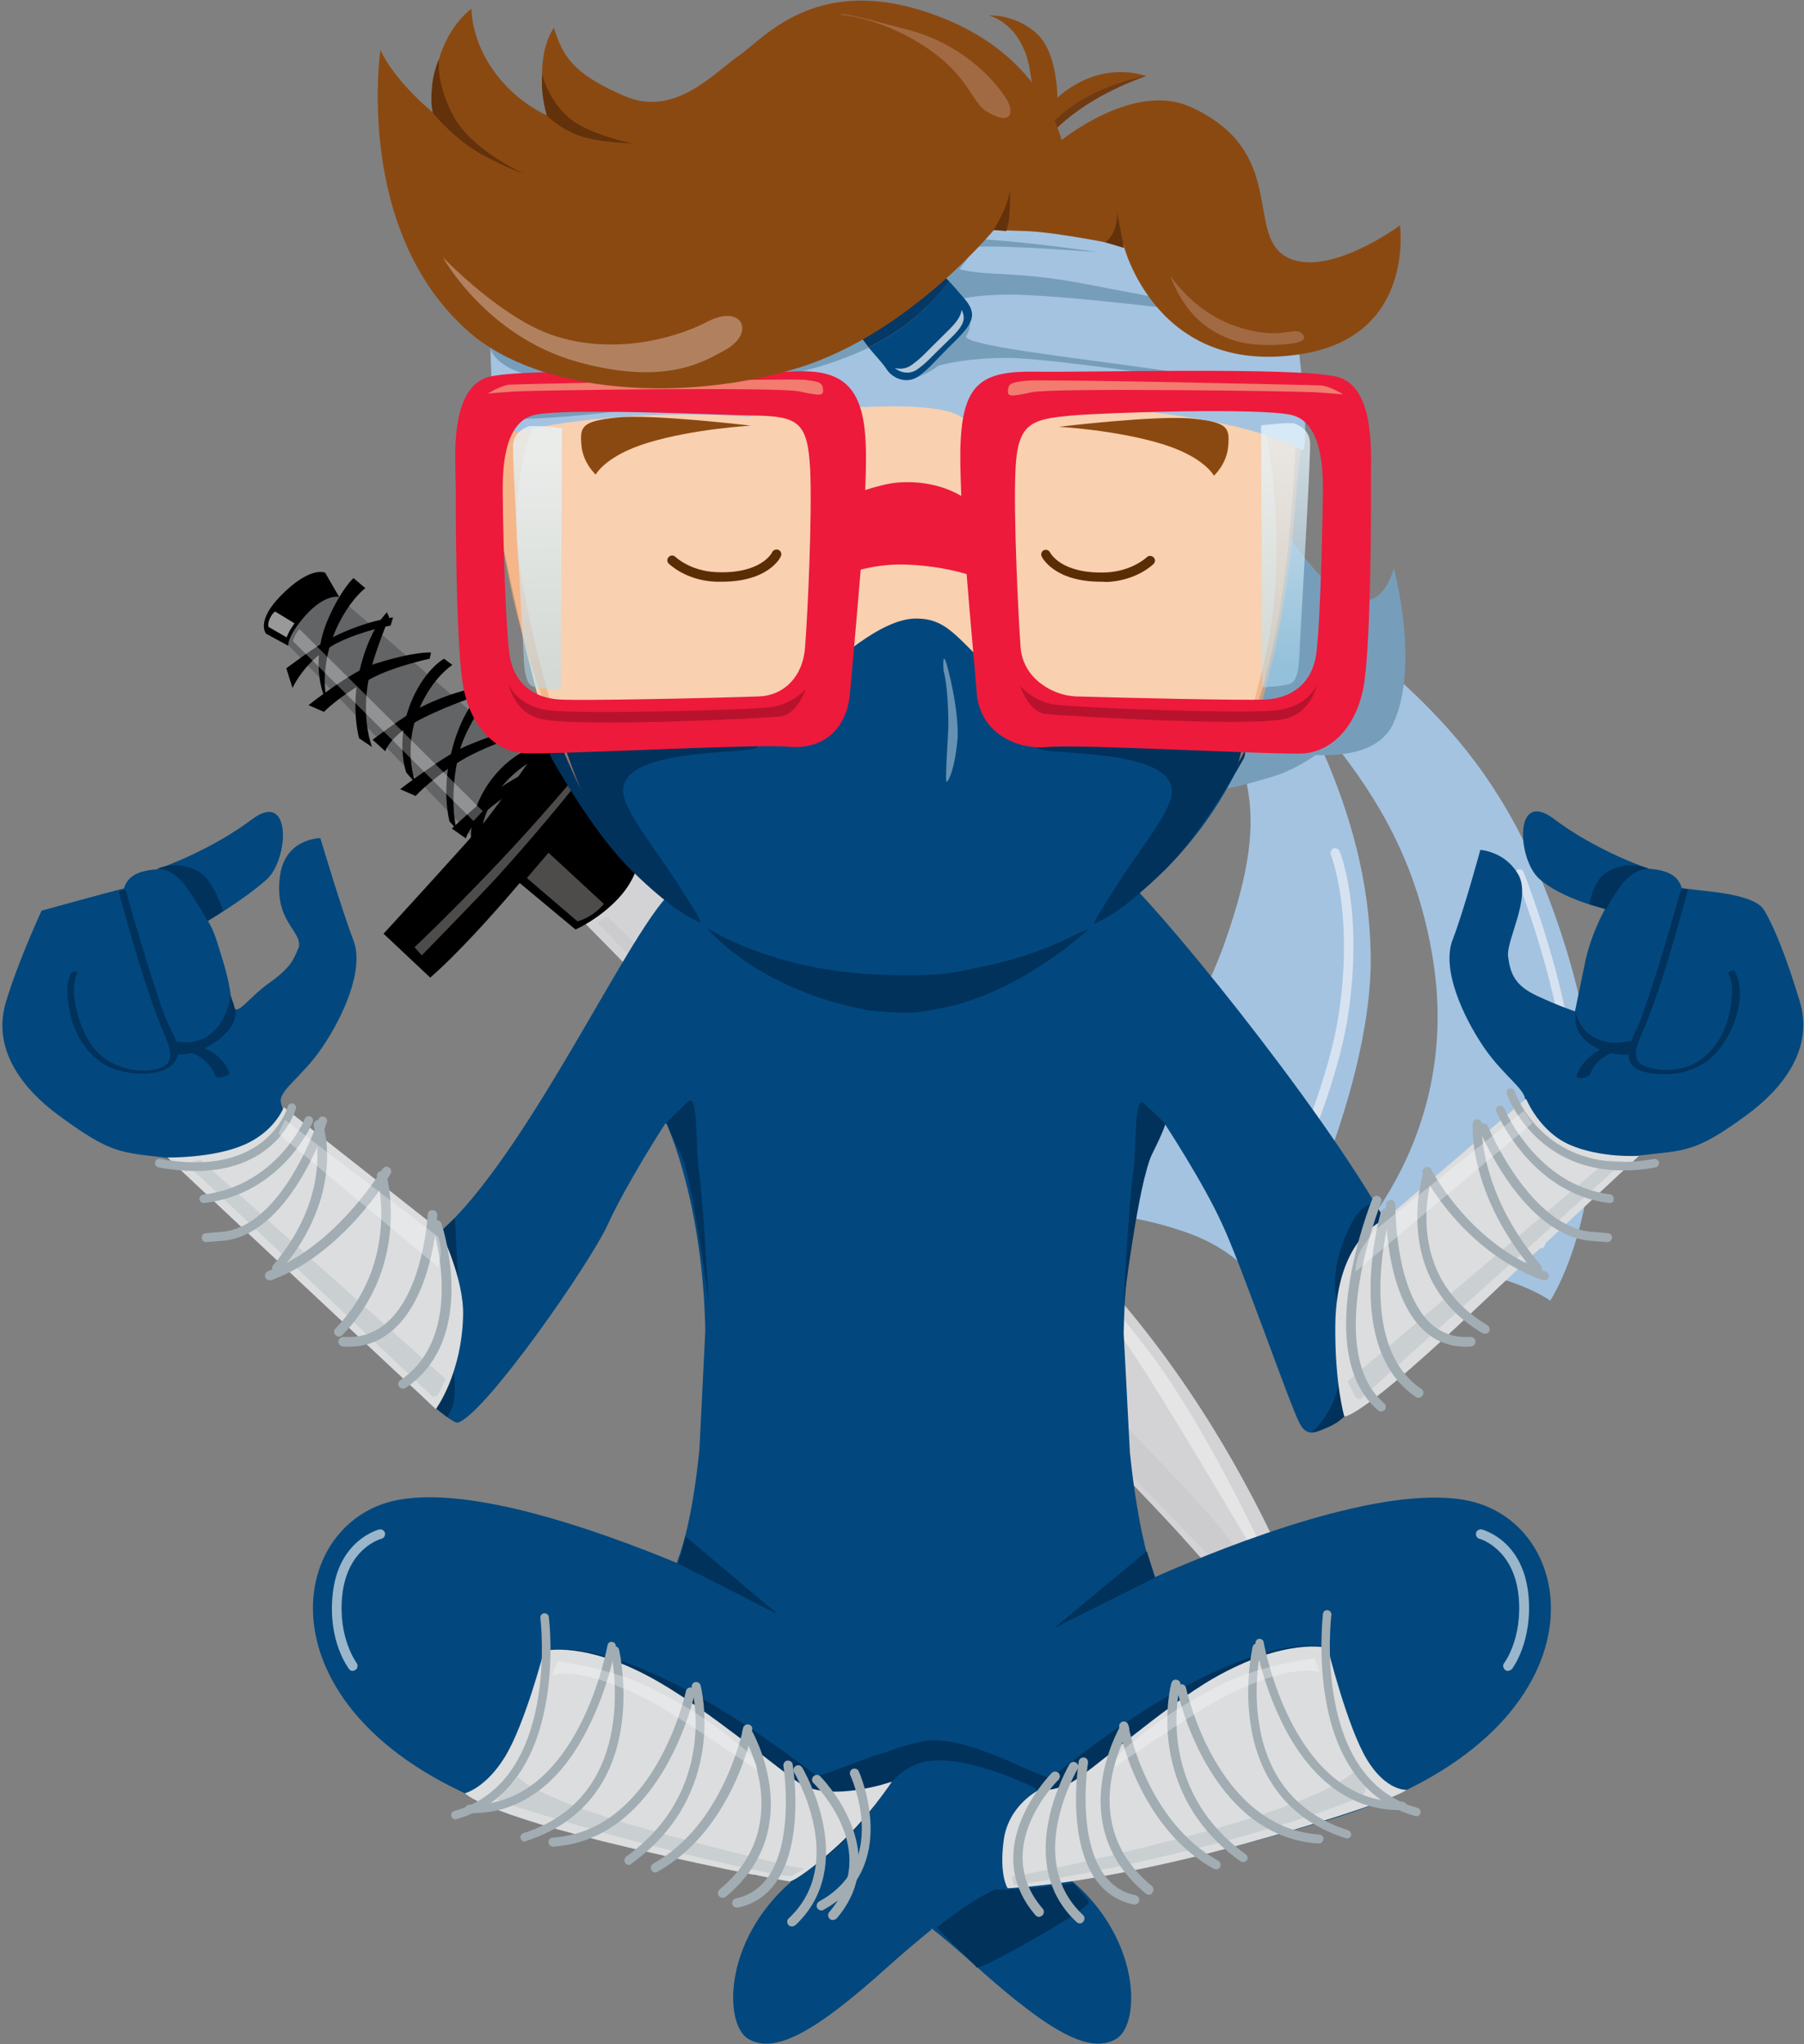 <?xml version="1.0" encoding="UTF-8"?>
<svg width="642px" height="727px" viewBox="0 0 642 727" version="1.1" xmlns="http://www.w3.org/2000/svg" xmlns:xlink="http://www.w3.org/1999/xlink">
    <rect x="0" y="0" width="642" height="727" fill="#808080" stroke="none"/>
    <!-- Generator: Sketch 60.1 (88133) - https://sketch.com -->
    <title>ninja-meditating</title>
    <desc>Created with Sketch.</desc>
    <defs>
        <linearGradient x1="50.037%" y1="12.345%" x2="50.37%" y2="94.368%" id="linearGradient-1">
            <stop stop-color="#FFFFFF" offset="0%"></stop>
            <stop stop-color="#FFFFFF" stop-opacity="0" offset="100%"></stop>
        </linearGradient>
        <linearGradient x1="49.968%" y1="12.322%" x2="49.634%" y2="94.343%" id="linearGradient-2">
            <stop stop-color="#FFFFFF" offset="0%"></stop>
            <stop stop-color="#FFFFFF" stop-opacity="0" offset="100%"></stop>
        </linearGradient>
    </defs>
    <g id="Page-1" stroke="none" stroke-width="1" fill="none" fill-rule="evenodd">
        <g id="ninja-meditating" fill-rule="nonzero">
            <g id="Group" transform="translate(365, 138)">
                <g>
                    <g id="SVGID_1_-link" fill="#A4C3E1">
                        <path d="M64.5,0.7 C64.5,0.7 47.1,20.7 71.3,64 C95.5,107.3 121.9,148.7 122.8,201.4 C123.7,254.1 85.6,323.7 85.6,323.7 C85.6,323.7 80.4,308.5 57.1,300.3 C22.7,288.3 0.7,296.1 0.7,296.1 C0.7,296.1 52.4,249.1 70.7,197.7 C88.9,146.4 78.3,133.4 58.1,92.9 C33.6,43.7 52.2,8.4 52.2,8.4 L64.5,0.7 Z" id="SVGID_1_"></path>
                    </g>
                    <path d="M77.2,7.1 L77.5,43.8 C77.5,43.8 88.1,75.5 99.4,105.7 C110.6,135.9 112.9,122.6 112.9,122.6 C112.9,122.6 101.8,134 88,138.2 C64.5,145.3 70.2,141.3 70.2,141.3 C70.2,141.3 47.4,34.6 56.9,12.4 C66.3,-10.1 77.2,7.1 77.2,7.1 Z" id="Path" fill="#769EBB"></path>
                </g>
                <path d="M97.8,274.4 C97.6,274.4 97.4,274.4 97.1,274.3 C96.3,273.9 95.9,273 96.2,272.1 C96.3,271.8 108.1,244.8 111.4,222.9 C116.9,186.7 108.7,166.2 108.6,166 C108.3,165.2 108.7,164.2 109.5,163.8 C110.3,163.4 111.3,163.9 111.7,164.7 C112.1,165.6 120.3,186.2 114.7,223.4 C111.3,245.7 99.4,273.1 99.3,273.4 C99.1,274 98.5,274.4 97.8,274.4 Z" id="Path" fill="#D7E2F0"></path>
            </g>
            <g id="Group" transform="translate(420, 136)">
                <g>
                    <g id="SVGID_3_-link" transform="translate(0, 7)" fill="#A4C3E1">
                        <path d="M0.9,3.4 C0.9,3.4 3.6,32 16.5,66.2 C31.9,107.2 78.9,128.5 90,198.5 C101.1,268.5 51.2,309.4 51.2,309.4 C51.2,309.4 58.9,315 85.5,310.4 C112.1,305.8 131.7,319.6 131.7,319.6 C131.7,319.6 161.1,275.1 138.4,198 C115.6,120.9 79.3,101.6 44.2,69.3 C9.1,37 5.9,0.4 5.9,0.4 L0.9,3.4 Z" id="SVGID_3_"></path>
                    </g>
                    <path d="M26.7,0.3 C26.7,0.3 14.9,23.5 42.3,59.8 C69.7,96.1 76,66 76,66 C76,66 85.4,100.4 75.9,121.2 C66.7,141.4 25.1,128.6 25.1,128.6 C25.1,128.6 5.3,65.9 6.2,40.6 C7.1,15.3 5.9,12.9 5.9,12.9 L26.7,0.3 Z" id="Path" fill="#769EBB"></path>
                </g>
                <path d="M128.3,308 C128.2,308 128,308 127.9,307.9 C127.1,307.7 126.6,306.8 126.9,306 C127,305.6 139.7,261.5 135.8,234.3 C131.9,206.9 119.5,175.6 119.4,175.3 C119.1,174.5 119.5,173.6 120.2,173.3 C121,173 121.9,173.4 122.2,174.1 C122.3,174.4 134.9,206.1 138.8,233.8 C142.7,261.7 130.3,305 129.8,306.8 C129.6,307.6 128.9,308 128.3,308 Z" id="Path" fill="#D7E2F0"></path>
            </g>
            <g id="Group" transform="translate(93, 203)">
                <path d="M25.1,7.3 L99.4,71.6 L78,97.6 L7.9,24.7 C7.9,24.7 5.5,22.1 13.1,14.5 C21.2,6.3 25.1,7.3 25.1,7.3 Z" id="Path" fill="#636466"></path>
                <g transform="translate(8, 2)" fill="#000000" id="Path">
                    <path d="M14.3,48.2 L8.8,45.8 C8.8,45.8 23.8,33.9 32.1,31.2 C46.9,26.5 52.4,27.1 52.4,27.1 L51.9,29.3 C51.9,29.3 38.9,32 30.6,36.6 C19.2,42.9 14.3,48.2 14.3,48.2 Z"></path>
                    <path d="M36.7,12.8 L37.5,14.5 C37.5,14.5 32.8,26 31,33.1 C26.8,49.3 31.4,60.7 31.4,60.7 L26.8,57.6 C26.8,57.6 23.7,46.9 27,33.3 C30.6,18.3 36.7,12.8 36.7,12.8 Z"></path>
                    <path d="M46.9,78.1 L41.4,75.7 C41.4,75.7 57,63.7 65,60.3 C79.2,54.3 83.6,54.7 83.6,54.7 L83.1,56.9 C83.1,56.9 73.8,59.7 65.4,64.2 C54,70.4 46.9,78.1 46.9,78.1 Z"></path>
                    <path d="M69.1,42.9 L71.1,45 C71.1,45 64.4,54.9 62.6,62 C58.4,78.2 61.4,89.9 61.4,89.9 L59,87.2 C59,87.2 56.1,77.1 59.4,63.5 C62.9,48.4 69.1,42.9 69.1,42.9 Z"></path>
                    <path d="M3.1,39.7 L0.9,32.7 C0.9,32.7 11.8,24.4 17.5,21.6 C29.6,15.6 38.9,14.6 38.9,14.6 L38,17.5 C38,17.5 27.9,19.3 19.2,23.6 C7.6,29.4 3.1,39.7 3.1,39.7 Z"></path>
                    <path d="M24.8,0.6 L29,4.2 C29,4.2 24,7.8 19.4,17.1 C11.6,33 15.6,45.5 15.6,45.5 L14.3,42.5 C14.3,42.5 9.1,30.4 15.8,15.1 C20.5,4.4 24.8,0.6 24.8,0.6 Z"></path>
                    <path d="M36.1,62.2 L31.6,58.1 C31.6,58.1 42.9,49.5 48.8,46.5 C61.3,40.3 70.9,39.1 70.9,39.1 L69.9,42.1 C69.9,42.1 58.9,45.7 49.9,50.2 C37.9,56.1 36.1,62.2 36.1,62.2 Z"></path>
                    <path d="M57,29.3 L60,31.5 C60,31.5 54.2,35.1 49.5,44.3 C41.5,60 46.9,73.6 46.9,73.6 L43.6,69.8 C43.6,69.8 39.2,58.3 45.9,43.3 C50.7,32.7 57,29.3 57,29.3 Z"></path>
                    <path d="M64.8,93.2 L59.8,89.7 C59.8,89.7 71,79.1 76.9,75.2 C89.5,66.9 99.4,64.2 99.4,64.2 L98.6,67.4 C98.6,67.4 87.4,72.7 78.3,78.7 C66.3,86.8 64.8,93.2 64.8,93.2 Z"></path>
                    <path d="M90,60.4 L93.2,63.5 C93.2,63.5 85.6,65.6 78.5,73.7 C66.3,87.5 70.5,103 70.5,103 L67.1,98.2 C67.1,98.2 63.7,85.3 74.3,71.7 C81.9,62.1 90,60.4 90,60.4 Z"></path>
                </g>
                <path d="M107,50.3 C114.2,38.8 120.4,30 122.1,27.2 C126.4,28 145.2,40.5 145.2,40.5 C145.2,40.5 122.9,72.8 109.3,89.9 C76.5,131.3 60.1,144.7 60.1,144.7 L43.5,129.1 C43.5,129.1 75.6,94.1 79.6,89.1 C96.8,66.8 107,50.3 107,50.3 Z" id="Path" fill="#000000"></path>
                <path d="M113.9,124.1 C113.9,124.1 304.6,317.8 327.1,343 C349.6,368.2 383.4,405.2 383.4,405.2 C383.4,405.2 359.9,311.8 287.3,239.5 C214.9,167.3 131,105.3 131,105.3 L113.9,124.1 Z" id="Path" fill="#D3D3D6"></path>
                <path d="M366.9,381 L119.6,125.2 L123,122.9 C123,122.9 322.8,315.1 342.5,342 C362.2,369 366.9,381 366.9,381 Z" id="Path" fill="#C8C8CA" opacity="0.6"></path>
                <path d="M368.6,375.1 C368.6,375.1 342.5,312.8 315.8,277.6 C289.1,242.4 267.7,226.8 267.7,226.8 C267.7,226.8 295.1,253.9 315.5,286.4 C340.7,326.7 368.6,375.1 368.6,375.1 Z" id="Path" fill="#E6E5E6"></path>
                <path d="M114.8,82.3 L134.2,102.4 C134.2,102.4 134.2,108.8 127.1,116.5 C120,124.1 111.8,127.6 111.8,127.6 L90.9,110.2 C90.9,110.2 89.7,107.4 103.8,92.2 C109.2,86.1 114.8,82.3 114.8,82.3 Z" id="Path" fill="#000000"></path>
                <path d="M102.2,100.3 L94.5,109.3 L112.5,124.7 C112.5,124.7 115.1,124.1 118.1,122 C120.3,120.5 121.9,118.5 121.9,118.5 L102.2,100.3 Z" id="Path" fill="#4E4C4B"></path>
                <path d="M140.4,38 C140.4,38 118.9,70.3 84.4,108.4 C78.7,114.7 57.1,136.8 57.1,136.8 L54.5,133.9 C54.5,133.9 64.7,124.5 83.3,105 C112,74.9 140.4,38 140.4,38 Z" id="Path" fill="#4E4C4B"></path>
                <path d="M9.6,26.7 L1.7,22.4 C1.7,22.4 -2.1,18.1 6.9,8.9 C17.5,-1.9 22.7,0.7 22.7,0.7 L27.7,9.3 C27.7,9.3 22.8,8.1 15.9,15.7 C9,23.4 9.6,26.7 9.6,26.7 Z" id="Path" fill="#000000"></path>
                <path d="M9,23.7 C9,23.7 9.8,21.6 10.8,20.2 C11.8,18.7 11.8,18.7 11.8,18.7 L4.9,14.5 C4.9,14.5 3.8,15.2 3,17.1 C2.1,19.1 2.6,20 2.6,20 L9,23.7 Z" id="Path" fill-opacity="0.6" fill="#FFFFFF"></path>
                <path d="M75.5,89 L78.8,85.5 L13.6,20.8 C13.6,20.8 12.5,21.5 11.2,25 C17.3,30.9 75.5,89 75.5,89 Z" id="Path" fill-opacity="0.3" fill="#FFFFFF"></path>
            </g>
            <path d="M462.4,506 C465.8,512.1 519.6,488.3 497.9,443.5 C478.8,404.3 416.9,327.9 401,313 L238.7,317.5 C222.8,332.4 184.8,417.3 152.9,441.2 C138.5,452 130.8,469 139,484.2 C142.3,490.2 160.6,506.6 162.9,506 C172.4,503.3 210.1,449.3 216.4,435.3 C223.1,420.7 236.7,399.7 236.7,399.7 L237.2,399.7 C237.2,399.7 250.1,427.2 251,473.2 L248.9,515.7 C246.6,537.9 243.3,549.5 241.1,555.1 L240.9,555.9 C210.8,543.5 168,528.8 142.1,533.4 C99.1,541 89.9,616.8 189.8,647 C233.1,660.1 262.6,666.1 281.5,668.9 L281.3,669.5 C257.2,690.6 257.7,720.1 266.3,725.2 C275.5,730.6 289.5,723.4 316.1,699.4 C322,694.1 327.2,689.8 331.6,686.2 L331.3,685.7 C335.9,689.3 341.2,693.8 347.4,699.4 C374.1,723.3 388,730.6 397.2,725.2 C405.9,720.1 406.2,690.1 381.5,669 L381.6,669 C400.4,666.3 430,660.2 473.5,647.1 C573.4,616.9 564.2,541.1 521.2,533.5 C491.7,528.3 439.9,548.2 410.4,561.2 L410.5,560.6 C408.1,553.5 404.5,539.9 402.1,516.5 L399.9,474.3 C400.6,427.7 413.7,399.7 413.7,399.7 L414.5,399.7 C414.5,399.7 428.3,420.7 434.9,435.3 C441.5,449.2 459.1,499.9 462.4,506 Z" id="Path" fill="#02487E"></path>
            <path d="M387.4,330.4 C387.4,330.4 352.2,345.9 331.6,346.7 C283.2,348.7 255,332.6 251.1,329.5 C251.1,329.5 268.3,351.7 308.8,359.3 C311.4,359.8 322.2,360.4 325,360.2 C327.7,360 338,358.1 340.4,357.4 C367.2,349.9 387.4,330.4 387.4,330.4 Z" id="Path" fill="#01325C"></path>
            <path d="M461.2,153 C461.2,153 459.9,230.2 441.8,263.9 C423.8,297.7 327.7,299.4 295,301.6 C262.3,303.9 200.9,268.9 195.9,261.1 C190.8,253.2 172.2,164.2 171.7,154.7 C171.1,145.1 245.5,120.9 292.8,123.7 C340.1,126.5 415,122.6 415,122.6 L461.2,153 Z" id="Path" fill="#F9D0B0"></path>
            <path d="M199.9,272.4 C199.9,272.4 226.2,345.1 315.9,346.7 C415.3,348.5 443.7,265.6 443.7,265.6 C443.7,265.6 375.6,258.3 358.7,243.6 C341.1,228.5 338.4,220 326,220 C313.6,220 297,235.1 286.6,244.8 C272,258.3 190.9,259.4 190.9,259.4 L199.9,272.4 Z" id="Path" fill="#02487E"></path>
            <path d="M403.4,262.8 C403.4,262.8 435.3,261.5 440.1,263.7 C444.9,266 442.5,270 442.5,270 C442.5,270 427.9,296.4 414.3,309.6 C400.4,323.1 394.9,325.8 390.1,328.3 C387.9,329.5 392,323.6 397.1,315.4 C402.8,306.1 414.2,292 416.6,284.3 C422.4,265 369.7,269.2 369.2,265.9 C367.5,253.7 403.4,262.8 403.4,262.8 Z" id="Path" fill="#01325C"></path>
            <path d="M235.4,262.5 C235.4,262.5 203.5,261.2 198.7,263.4 C193.9,265.7 196.3,269.7 196.3,269.7 C196.3,269.7 210.9,296.1 224.5,309.3 C238.4,322.8 243.9,325.5 248.7,328 C250.9,329.2 246.8,323.3 241.7,315.1 C236,305.8 224.6,291.7 222.2,284 C216.4,264.7 269.1,268.9 269.6,265.6 C271.3,253.4 235.4,262.5 235.4,262.5 Z" id="Path" fill="#01325C"></path>
            <path d="M175.1,152.6 C175.1,152.6 173.8,169.7 181.1,205.9 C188.4,242.1 202.3,271.4 206.4,280.2 C210.5,289 194.8,257.5 185.5,205 C179.6,171.7 190.7,149.5 190.7,149.5 L175.1,152.6 Z" id="Path" fill="#F1A671" opacity="0.6"></path>
            <path d="M464.8,142.3 L447.9,140.9 C447.9,140.9 461.5,190.9 449.1,238.7 C436.8,286.2 440.9,270.8 440.9,270.8 C440.9,270.8 446.3,263.7 453.1,234 C459.9,204.3 461.5,172.3 461.5,172.3 L464.8,142.3 Z" id="Path" fill="#F1A671" opacity="0.6"></path>
            <path d="M343.6,150.3 C343.6,150.3 344,143.1 307.7,144.8 C307.7,144.8 289.4,144 266.3,148.2 C210.6,144.5 175.7,155.7 175.7,155.7 L174,110.6 L348.6,74 L408.3,85.3 L442.7,107.3 L461.8,121.1 C461.8,121.1 466.4,156.9 463.6,160.2 C436,145 370.1,143.3 364.5,143.9 C358.7,144.6 343.6,150.3 343.6,150.3" id="Path" fill="#A4C3E1"></path>
            <g id="Group" transform="translate(351, 5)">
                <path d="M17.6,44.8 C17.6,44.8 18.3,36.7 15.5,19.9 C12.7,3.1 0.9,0.5 0.9,0.5 C0.9,0.5 9.9,-0.1 17.6,6.6 C25.4,13.3 25.3,29.6 25.3,29.6 L25.2,29.9 C25.2,29.9 38.2,16.4 56.9,22 C29,32 20.3,46.1 20.3,46.1 L18.8,48.2 L17.6,44.8" id="Path" fill="#8B4912"></path>
                <path d="M17.6,44.8 C17.6,44.8 19,47.5 17.4,31.5 C19.1,31.2 20.8,30.8 21.9,34.9 C22.5,37.2 21.9,40.7 21.9,40.7 C21.9,40.7 31.3,27.1 56.9,22 C29,32 20.3,46.1 20.3,46.1 L18.8,48.2 L17.6,44.8" id="Path" fill="#703A13"></path>
            </g>
            <path d="M376.8,151.8 C376.8,151.8 397.1,152.9 413.5,157.9 C428.6,162.5 432,169.2 432,169.2 C432,169.2 436.6,165.1 437.1,158.6 C437.6,152.2 437.1,150.2 424.4,148.9 C411.7,147.6 376.8,151.8 376.8,151.8 Z" id="Path" fill="#8B4912"></path>
            <path d="M267.2,151.4 C267.2,151.4 246.9,152.5 230.5,157.5 C215.4,162.1 212,168.8 212,168.8 C212,168.8 207.4,164.7 206.9,158.2 C206.4,151.8 206.9,149.8 219.6,148.5 C232.3,147.2 267.2,151.4 267.2,151.4 Z" id="Path" fill="#8B4912"></path>
            <path d="M331.1,84.4 C331.1,84.4 341.2,84.2 358.6,85.8 C376,87.4 390.8,89.7 390.8,89.7 C390.8,89.7 360.6,87.4 349.9,87.7 C339.3,88 337,89 337,89 C337,89 329.6,96.2 353.5,97.3 C377.4,98.4 385.4,101.1 402.1,104 C418.8,106.9 425,110.8 425,110.8 C425,110.8 376.5,104.6 358.2,104.8 C339.9,105.1 337.4,108.1 337.4,108.1 L337.4,119.1 L344.8,112.4 C344.8,112.4 346.2,116.1 343.9,119.4 C341.6,122.7 382,127.2 409,131 C436,134.8 447.5,138.3 447.5,138.3 C447.5,138.3 375.2,127.4 359.2,127.3 C343.1,127.2 333.9,130.1 333.9,130.1 C333.9,130.1 329.2,133.9 323.7,134.9 C318.2,135.9 305.8,119.6 305.8,119.6 C305.8,119.6 305.2,128 283.6,131.9 C273.9,133.7 250.2,141.5 228.4,145 C201.7,149.3 177.3,149.2 177.3,149.2 C177.3,149.2 224.9,136.5 204,135.6 C164.5,133.8 174.8,114.7 174.8,114.7 C174.8,114.7 300.6,112.7 293.9,112.7 C287.2,112.7 256.3,119.1 256.3,119.1 L301.5,104.9 L330.5,84.5" id="Path" fill="#769EBB"></path>
            <path d="M200,152.3 C200,152.3 189.6,151 187.9,151.7 C186.2,152.5 183.1,153.8 182.6,158.1 C182.2,162.4 186.3,230.1 186.4,234.1 C186.5,238 187.1,242.2 188.8,243.7 C190.5,245.2 199.6,245.4 199.6,245.4 L200,152.3 Z" id="Path" fill="#B1E3FA" opacity="0.5"></path>
            <path d="M200,152.3 C200,152.3 189.6,151 187.9,151.7 C186.2,152.5 183.1,153.8 182.6,158.1 C182.2,162.4 186.3,230.1 186.4,234.1 C186.5,238 187.1,242.2 188.8,243.7 C190.5,245.2 199.6,245.4 199.6,245.4 L200,152.3 Z" id="Path" fill="url(#linearGradient-1)" opacity="0.5"></path>
            <path d="M448.8,151.3 C448.8,151.3 459.2,150 460.9,150.7 C462.6,151.5 465.7,152.8 466.2,157.1 C466.6,161.4 462.5,229.1 462.4,233.1 C462.3,237 461.7,241.2 460,242.7 C458.3,244.2 449.2,244.4 449.2,244.4 L448.8,151.3 Z" id="Path" fill="#B1E3FA" opacity="0.5"></path>
            <path d="M448.8,151.3 C448.8,151.3 459.2,150 460.9,150.7 C462.6,151.5 465.7,152.8 466.2,157.1 C466.6,161.4 462.5,229.1 462.4,233.1 C462.3,237 461.7,241.2 460,242.7 C458.3,244.2 449.2,244.4 449.2,244.4 L448.8,151.3 Z" id="Path" fill="url(#linearGradient-2)" opacity="0.5"></path>
            <path d="M473.2,586 C472.9,585.8 468.7,585.8 468.1,585.7 C461,584.3 433.2,592 399,621.7 C372.9,644.4 368.4,636 368.4,636 C368.4,636 339.6,621.3 325.4,627.8 C311.8,634.1 314.1,646.7 287.1,665.6 L281.5,668.9 L268,666.9 C268,666.9 293.8,654.7 298.4,644.1 C301.1,638.1 302.4,631.6 308.3,626.9 C312.7,623.4 320.8,621.2 327.2,619.6 C342,615.8 365.9,630.7 373.9,632.4 C444.9,575.5 473.2,586 473.2,586 Z" id="Path" fill="#01325C"></path>
            <path d="M337.4,621.2 C322.6,617.4 298.8,630 290.7,631.7 C219.4,576.8 192.9,587.3 192.9,587.3 C193.2,587.1 195.1,586.8 195.7,586.7 C202.8,585.3 231.3,590.7 265.5,620.4 C291.6,643.1 304.1,638.5 304.1,638.5 C304.1,638.5 321.4,619.6 335.6,626.1 L337.4,621.2 Z" id="Path" fill="#01325C"></path>
            <path d="M333.3,685.6 C348.2,674 354.3,672 354.3,672 C354.3,672 362.3,672.7 381.9,669.8 C381.9,669.8 385.8,674.1 387.5,676.2 C389.2,678.3 357.5,695.6 352,698.2 C346.5,700.7 347.4,699.5 347.4,699.5 L333.3,685.6 Z" id="Path" fill="#01325C"></path>
            <path d="M391.7,206.9 C375.1,206.9 370.8,198.2 370.7,197.9 C370.3,197.1 370.7,196 371.5,195.7 C372.3,195.3 373.3,195.7 373.7,196.5 C373.9,196.8 377.7,204.2 393.6,203.6 C402.9,203.2 408.1,198.2 408.1,198.2 C408.8,197.5 409.8,197.6 410.5,198.2 C411.2,198.9 411.2,199.9 410.5,200.6 C410.3,200.8 404.4,206.6 393.7,207 C393.1,206.9 392.4,206.9 391.7,206.9 Z" id="Path" fill="#5B2D05"></path>
            <path d="M256.9,206.9 C256.2,206.9 255.5,206.9 254.8,206.9 C244.1,206.5 238.3,200.7 238,200.5 C237.3,199.8 237.3,198.8 238,198.1 C238.7,197.4 239.7,197.4 240.4,198.1 C240.4,198.1 245.6,203.1 254.9,203.5 C270.8,204.2 274.7,196.7 274.8,196.4 C275.2,195.6 276.2,195.2 277.1,195.6 C277.9,196 278.3,197 277.9,197.8 C277.8,198.3 273.5,206.9 256.9,206.9 Z" id="Path" fill="#5B2D05"></path>
            <path d="M303.6,116 C280.9,130.1 260,133.8 260,133.8 L281,133 C281,133 294.8,130.6 309.2,123.6 C308.6,122.8 308,122.1 307.4,121.2 C306,119.2 304.3,117.7 303.6,116 Z" id="Path" fill="#769EBB"></path>
            <path d="M337.9,100.2 C347.6,88.7 350,82.1 350,82.1 L344.9,81.8 C344.9,81.8 341.5,86.6 332.3,94.7 C334.4,96.6 336.2,98.3 337.9,100.2 Z" id="Path" fill="#769EBB"></path>
            <path d="M332.3,94.8 C331.8,94.4 331.3,93.9 330.8,93.5 C326.4,89.9 322.7,89.9 318.2,94.7 C316.1,97 313.3,100 306,108.2 C302.8,111.8 302.6,114 303.5,116 C304.5,115.4 305.4,114.8 306.4,114.2 C318,106.6 326.4,100 332.3,94.8 Z" id="Path" fill="#02487E"></path>
            <path d="M337.9,100.2 C335.3,103.2 332.3,106.5 328.6,110.2 C322.9,115.8 316,120.2 309.1,123.5 C311.6,126.6 314.1,129.1 315.7,131.6 C317.8,134.6 322.9,136.9 327.2,133.6 C331.5,130.3 331.1,130 340.5,120.7 C346.9,114.3 347.8,111.1 342.4,105.3 C340.7,103.3 339.3,101.7 337.9,100.2 Z" id="Path" fill="#02487E"></path>
            <path d="M337.9,100.2 C336.1,98.3 334.4,96.5 332.3,94.7 C326.3,100 317.9,106.6 306.4,114.1 C305.4,114.7 304.5,115.3 303.5,115.9 C304.3,117.6 305.9,119.1 307.3,121.1 C307.9,121.9 308.5,122.7 309.1,123.5 C315.9,120.2 322.9,115.8 328.6,110.2 C332.3,106.6 335.4,103.2 337.9,100.2 Z" id="Path" fill="#063865"></path>
            <g id="Group" transform="translate(161, 131)">
                <path d="M314.3,2.9 C299.1,-0.5 224.8,1.5 207.9,1.2 C189.4,0.9 182,4.6 180.9,25.4 C180.6,30.4 180.8,37.4 181.1,45.4 C176.8,42.9 169.4,39.9 158.9,40.6 C155.4,40.8 151,42 146.9,43.3 C147.2,36.2 147.3,30 147,25.4 C145.9,4.6 136.9,0.1 120,1.2 C103.1,2.3 28.8,-0.5 13.6,2.9 C-1.6,6.3 1.2,33.3 1.2,42.3 C1.2,51.4 1.2,94.1 3.5,111 C5.6,126.6 14.8,136.3 25.5,136.9 C36.2,137.5 108.3,133.5 119.5,134.6 C130.8,135.7 140.3,129.5 141.5,115.4 C142.1,108.2 143.8,90.2 145.3,71.6 C149.6,70.5 155,69.6 161.3,69.8 C170.9,70.1 178.7,71.9 183,73.2 C184.4,91.3 186.1,108.5 186.6,115.5 C187.7,129.6 200.7,135.8 211.9,134.7 C223.2,133.6 291.9,137.5 302.6,137 C313.3,136.4 322.5,126.7 324.6,111.1 C326.9,94.2 326.9,51.5 326.9,42.4 C326.6,33.3 329.5,6.2 314.3,2.9 Z M125.5,99.2 C124.7,110.2 117.5,116.4 109.2,116.7 C92.3,117.3 46.1,118.3 38.2,117.8 C30.3,117.4 21.6,113.2 20.2,100.9 C18.5,86.3 17.9,48.6 17.9,44 C17.9,37 17.9,19.3 29.1,16.6 C40.3,14 94.9,16.6 107.4,16.8 C123.3,17 126.4,19.4 127.3,35.7 C128.1,52 126.4,88.2 125.5,99.2 Z M307.5,100.9 C306.1,113.2 297.3,117.4 289.5,117.8 C281.6,118.2 238.8,117.2 221.9,116.7 C213.6,116.4 203,110.3 202.2,99.2 C201.4,88.2 199.6,52 200.4,35.7 C201.2,19.4 206.1,18.1 220.3,16.8 C232.7,15.7 287.4,14 298.6,16.6 C309.8,19.2 309.8,36.9 309.8,44 C309.7,48.5 309.2,86.2 307.5,100.9 Z" id="Shape" fill="#ED1A3B"></path>
                <path d="M317,9.3 C317,9.3 312.5,6.4 309.1,6.1 C305.7,5.9 209.7,3.8 204.3,4.4 C198.9,5 197.9,5.4 197.7,7.8 C197.5,10.2 198.7,10.1 206.3,8.5 C213.9,6.9 299,8.1 306.8,8.5 C314.6,9 317,9.3 317,9.3 Z" id="Path" fill="#F27C6F"></path>
                <path d="M12.6,9 C12.6,9 17.1,6.1 20.5,5.8 C23.9,5.6 119.9,3.5 125.3,4.1 C130.7,4.7 131.7,5.1 131.9,7.5 C132.1,9.9 130.9,9.8 123.3,8.2 C115.7,6.6 30.6,7.8 22.8,8.2 C15,8.7 12.6,9 12.6,9 Z" id="Path" fill="#F27C6F"></path>
                <path d="M202.1,113 C202.1,113 206.7,118.5 214.3,119.6 C221.9,120.7 282.2,123.1 293.6,121.6 C305,120.1 307.7,112.4 307.7,112.4 C307.7,112.4 305.7,123.2 295.2,124.9 C279.7,127.4 218.1,123.6 211.5,123 C204.9,122.4 202.1,113 202.1,113 Z" id="Path" fill="#B9122D"></path>
                <path d="M125.7,114.1 C125.7,114.1 121,119.5 113.4,120.5 C105.8,121.5 45.4,123.2 34,121.6 C22.6,120 20,112.2 20,112.2 C20,112.2 21.9,123.1 32.4,124.9 C47.8,127.6 109.5,124.5 116.1,123.9 C122.8,123.5 125.7,114.1 125.7,114.1 Z" id="Path" fill="#B9122D"></path>
            </g>
            <path d="M377.3,50.2 C377.3,50.2 403.3,28.8 423.6,38 C458.3,53.6 443.2,82.8 457.5,91.2 C471.9,99.6 498.2,80.2 498.2,80.2 C498.2,80.2 503.7,119.1 463.9,125.8 C411.2,134.7 399.7,86.7 399.7,86.7 L398.9,87.3 C398.9,87.3 377.3,82.7 365.4,82.2 C353.4,81.8 353.4,81.8 353.4,81.8 L355.3,79.9 C355.3,79.9 324.4,118.5 283.9,130.9 C243.4,143.3 192.1,140.2 166.8,118 C125.8,82 135.4,17.7 135.4,17.7 C135.4,17.7 138.7,26.9 154.1,40.1 L154.3,39.4 C154.3,39.4 152.6,33.1 156.3,20.8 C160,8.4 167.8,3.1 167.8,3.1 C167.8,3.1 167.3,19.4 183.2,33.5 C186.9,36.8 190.8,39.2 194.7,41.1 L194.4,40.3 C194.4,40.3 189.6,21.2 197.1,9.9 C200.5,20.4 204,26.2 222.1,34.1 C240.2,42 254,25.9 263.1,19.7 C272.1,13.5 291.4,-10.9 335,6.2 C378.1,23.1 379.7,59.4 379.7,59.4 L377.3,50.2 Z" id="Path" fill="#8B4912"></path>
            <path d="M451.1,122.7 C445.5,122.7 437.1,122.1 428.4,115.4 C420,108.9 416.5,98.1 416.5,98.1 C416.5,98.1 424.7,110.9 439.7,116 C455.7,121.5 460.6,115.9 463.3,118.6 C467,122.2 457.3,122.7 451.1,122.7 Z" id="Path" fill="#A16A42"></path>
            <path d="M299,5.2 C299.5,4.5 305.5,5.9 323.5,10.7 C345.2,16.5 356.4,31.9 358.6,36 C360.8,40 359.9,45.1 350.9,39.5 C345.5,36.1 344.8,26.3 327.5,15.5 C312.4,6.1 299,5.2 299,5.2 Z" id="Path" fill="#A16A42"></path>
            <path d="M157.6,91.5 C157.6,91.5 173.1,119.7 205.5,128.7 C237.8,137.7 251.6,127.8 257.5,124.8 C269.2,118.7 264.3,108 252,114.3 C239,121.1 216.2,126.5 195.2,118.7 C177,111.8 157.6,91.5 157.6,91.5 Z" id="Path" fill="#B1815F"></path>
            <path d="M194.7,41.2 C194.7,41.2 199.5,46.1 206.8,48.5 C214.1,50.8 225,51 225,51 C225,51 211.9,48.4 204.2,43.2 C198.7,39.4 194.5,32.5 193,26.4 C193,26.4 192.6,29.9 193.1,33.7 C193.8,38.9 194.7,41.2 194.7,41.2 Z" id="Path" fill="#63320B"></path>
            <path d="M154.1,40.3 C154.1,40.3 161.9,49.7 171.2,54.8 C180.5,59.9 186.5,61.8 186.5,61.8 C186.5,61.8 167.7,53.4 161.2,41 C154.8,28.6 156.3,20.9 156.3,20.9 C156.3,20.9 154.1,25.3 153.7,31.4 C153.1,37.5 154.1,40.3 154.1,40.3 Z" id="Path" fill="#63320B"></path>
            <path d="M397.5,75.4 L400,88.2 C400,88.2 394.8,86.6 393.3,86.2 C398.2,82.5 397.5,75.4 397.5,75.4 Z" id="Path" fill="#63320B"></path>
            <path d="M353.6,81.8 C353.6,81.8 357.2,75.8 358.2,72.4 C359.2,69 359.5,68 359.5,68 C359.5,68 359.4,76.9 359,78.6 C358.7,80.3 358.1,82.2 358.1,82.2 L353.6,81.8 Z" id="Path" fill="#63320B"></path>
            <path d="M342.2,110.2 C342,112.5 340.3,114.8 337.1,117.9 C328.3,126.5 328.6,126.7 324.6,129.7 C322.6,131.2 320.4,131.4 318.4,130.9 C320.5,132.6 323.8,133.4 326.7,131.2 C330.4,128.4 330.1,128.2 338.2,120.4 C342.6,116.2 344,113.6 342.2,110.2 Z" id="Path" fill="#FFFFFF" opacity="0.7"></path>
            <path d="M337,278.1 C337.9,277.1 339.7,273.3 340.7,263.6 C341.3,257.3 339.7,247 337.4,238.1 C335.1,229.2 335.8,238.6 335.8,238.6 C335.8,238.6 337.5,243.7 337.5,258.5 C337.4,262.5 336.1,279.2 337,278.1 Z" id="Path" fill="#FFFFFF" opacity="0.4"></path>
            <path d="M414.7,399.7 C414.7,399.7 410.8,395.8 407.1,392.4 C403.4,389 404.6,408.5 403.2,417.5 C401.8,426.5 399.8,464.2 399.8,464.2 C399.8,464.2 405.2,420.3 409.9,410.7 C414.7,401.1 414.7,399.7 414.7,399.7 Z" id="Path" fill="#01325C"></path>
            <path d="M237.3,399.1 C237.3,399.1 241.2,395.2 244.9,391.8 C248.6,388.4 247.4,407.8 248.8,416.9 C250.2,425.9 252.2,463.6 252.2,463.6 C252.2,463.6 246.8,419.7 242.1,410.1 C237.3,400.5 237.3,399.1 237.3,399.1 Z" id="Path" fill="#01325C"></path>
            <polygon id="Path" fill="#01325C" points="408.1 551.7 411.1 561.1 375.1 579.1"></polygon>
            <polygon id="Path" fill="#01325C" points="244 546.5 241.4 556.2 276.9 574.2"></polygon>
            <g id="Group" opacity="0.6" transform="translate(525, 543)" fill="#FFFFFF">
                <path d="M11.6,51.3 C11.2,51.3 10.9,51.2 10.6,50.9 C9.9,50.3 9.7,49.3 10.3,48.5 C10.4,48.4 17,39.5 15.4,24.4 C13.6,7.7 1.6,4.3 1.5,4.3 C0.6,4.1 0.1,3.1 0.3,2.2 C0.5,1.3 1.5,0.8 2.4,1 C3,1.2 16.9,4.9 18.9,24 C20.6,40.5 13.4,50.2 13.1,50.6 C12.6,51 12.1,51.3 11.6,51.3 Z" id="Path"></path>
            </g>
            <g id="Group" opacity="0.6" transform="translate(118, 543)" fill="#FFFFFF">
                <path d="M7.5,51.3 C7,51.3 6.5,51.1 6.2,50.6 C5.9,50.2 -1.4,40.6 0.4,24 C2.4,4.9 16.3,1.2 16.9,1 C17.8,0.8 18.7,1.3 19,2.2 C19.2,3.1 18.7,4 17.8,4.3 C17.3,4.4 5.6,7.7 3.8,24.4 C2.2,39.6 8.9,48.4 8.9,48.5 C9.5,49.2 9.3,50.3 8.6,50.9 C8.2,51.1 7.8,51.3 7.5,51.3 Z" id="Path"></path>
            </g>
            <path d="M157.4,444.2 C157.4,444.2 105.9,416 100,392.3 C98.9,387.9 107.1,383.6 114.7,372.5 C122.2,361.4 129.7,344.8 125.8,334.5 C121.8,324.2 114,298.1 114,298.1 C114,298.1 101.3,298.1 99.6,311.8 C97.6,327.7 107.2,330.8 106.4,336.7 C104.4,341.5 103.6,344 95.7,349.7 C88.1,355.1 84.3,361.9 82.9,357.7 C81.8,354.3 82.3,351.3 79.3,341.6 C76.1,331.1 76,331.2 74,327.5 C74,327.5 86.9,320 94.9,312.8 C102.8,305.7 104,280.7 89.7,291.4 C75.4,302.1 59.2,308 55.8,309.2 C46.8,309.8 45,313.3 44.1,316 C39,317.2 14.8,323.9 14.8,323.9 C14.8,323.9 6.6,341.5 2.1,356.4 C-3,373.4 8.3,387.5 21,396.8 C39.7,410.5 42.7,409.8 59.3,411.8 C74,423.7 134.9,486.2 148.3,483.8 C161.9,481.2 157.4,444.2 157.4,444.2 Z" id="Path" fill="#02487E"></path>
            <path d="M42.3,317.4 C46.9,333.8 51.4,350.5 57.8,366.3 C60.3,372.4 64,379.3 53.9,380.6 C48.4,381.3 42.9,380 38.2,377.1 C31.7,373 28.6,365.2 27,358.1 C26.2,354.3 25.8,349.3 27.7,345.7 C27.9,345.4 25.6,345.5 25.3,346.1 C23.3,349.8 23.9,354.8 24.6,358.7 C26,366.9 30.4,374.9 37.8,379 C43.9,382.4 59.8,384.3 63.1,376 C64.7,372.1 60.2,365.5 58.8,361.8 C56.5,355.6 54.5,349.2 52.5,342.9 C49.8,334.2 47.2,325.5 44.8,316.7 C44.6,316.2 42.2,316.8 42.3,317.4 L42.3,317.4 Z" id="Path" fill="#01325C"></path>
            <path d="M56,309 C56,309 61.1,308.5 66,315.1 C69.6,319.9 73.9,327.6 73.9,327.6 L79.4,324.1 C79.4,324.1 76.2,313.4 71,310.2 C63.3,305.5 56,309 56,309 Z" id="Path" fill="#01325C"></path>
            <path d="M61.7,370.3 C60.9,370.1 61.5,371.4 61.6,372.8 C61.7,374.3 61.3,374.7 62.4,374.9 C70.3,376.2 83.5,368.3 83.9,360.4 C84,359.4 82,353.5 82,354.3 C82.1,354.3 79.6,373.9 61.7,370.3 Z" id="Path" fill="#01325C"></path>
            <path d="M61.1,372.9 C67.6,373.2 74.4,376.4 76.7,382.8 C77.2,384 82,382.5 81.6,381.5 C79,374.5 71.3,371.2 64.2,370.9 C63,370.9 61.7,371.2 60.7,371.8 C60,372.2 60.1,372.8 61.1,372.9 L61.1,372.9 Z" id="Path" fill="#01325C"></path>
            <g id="Group" transform="translate(460, 288)">
                <path d="M9.4,158.1 C9.4,158.1 76.7,128 82.7,104.2 C83.8,99.8 75.6,95.5 68,84.4 C60.5,73.3 53,56.7 56.9,46.4 C60.9,36.1 66.8,14.3 66.8,14.3 C66.8,14.3 75.5,14.7 80.3,23 C85.1,31.3 75.9,46.4 76.7,52.3 C77.5,58.2 79,62.5 87,66.2 C95.4,70.1 100.5,71.7 100.5,71.7 C100.5,71.7 101.8,65.4 104.1,54.3 C106.1,44.4 111.2,35.3 111.2,35.3 C111.2,35.3 95.8,31.7 87.8,24.6 C79.9,17.5 78.7,-7.5 92.9,3.2 C107.1,13.9 123.4,19.8 126.8,21 C135.8,21.6 137.6,25.1 138.5,27.8 C143.6,29 163.9,29.2 167.8,35.7 C171.7,42.2 176,53.3 180.5,68.2 C185.6,85.2 174.3,99.3 161.6,108.6 C142.9,122.3 139.8,121 123.2,123 C108.5,134.9 19.7,223.9 6.2,221.5 C-7.2,219.1 9.4,158.1 9.4,158.1 Z" id="Path" fill="#02487E"></path>
                <path d="M138,29.1 C135.5,37.9 133,46.6 130.3,55.3 C128.4,61.6 126.3,67.8 124.1,74 C122.5,78.5 118.7,83.7 119.7,88.6 C120.7,93.5 128.3,94 132.1,94.1 C137.3,94.2 142.2,92.8 146.5,90.1 C155.4,84.5 162.7,67.4 157.4,57.5 C156.9,56.6 154.6,57.5 155.2,58.6 C157,62 156.4,66.9 155.8,70.6 C154.4,78.7 150.1,86.8 142.5,90.5 C137.7,92.9 131.3,93.1 126.2,91.5 C118.9,89.3 123.4,82 125.3,77.4 C131.6,61.8 136,45.2 140.6,29 C140.7,27.8 138.2,28.1 138,29.1 L138,29.1 Z" id="Path" fill="#01325C"></path>
                <path d="M126.8,21 C126.8,21 121.7,20.5 116.8,27.1 C113.2,31.9 111.6,35.4 111.6,35.4 L105.7,33.6 C105.7,33.6 106.6,25.4 111.9,22.2 C119.4,17.5 126.8,21 126.8,21 Z" id="Path" fill="#01325C"></path>
                <path d="M121,82.3 C121.8,82.1 121.2,83.4 121.1,84.8 C121,86.3 121.4,86.7 120.3,86.9 C112.4,88.2 101.1,83.1 100.7,75.2 C100.6,74.2 100.7,71.2 100.8,72 C100.7,72 103.1,85.9 121,82.3 Z" id="Path" fill="#01325C"></path>
                <path d="M120.4,82.4 C112.6,82.7 104,86.7 101.1,94.4 C100.4,96.2 105.4,95.6 106,93.8 C108.1,88.2 114,85.5 119.7,85.3 C122.3,85.2 123.8,82.2 120.4,82.4 L120.4,82.4 Z" id="Path" fill="#01325C"></path>
            </g>
            <path d="M493.2,434.2 L489.1,427.9 C489.1,427.9 484.4,427.7 480.2,436.5 C471.7,454.2 476.3,464.3 476.3,464.3 L493.2,434.2 Z" id="Path" fill="#01325C"></path>
            <path d="M482.2,494.2 L478.5,503.5 C478.5,503.5 476.2,507.3 466.8,509.5 C465.4,510.6 477.1,501.8 476.8,486.5 C480.5,482.9 482.2,494.2 482.2,494.2 Z" id="Path" fill="#01325C"></path>
            <polygon id="Path" fill="#01325C" points="161.9 433.2 156.7 438.1 163.2 458.4"></polygon>
            <path d="M159.1,504 L155.2,501 C155.2,501 160.3,493.1 161.3,488.5 C161.6,487.1 162.2,494.3 161.6,497.8 C161.1,501.6 159.1,504 159.1,504 Z" id="Path" fill="#01325C"></path>
            <path d="M101,393.8 C101,393.8 97.8,402.5 86.8,407.2 C75.8,412 59.5,411.7 59.5,411.7 L155.1,501.2 C155.1,501.2 164.3,488.8 164.8,468 C165.2,454.6 156.6,437.6 156.6,437.6 L101,393.8 Z" id="Path" fill="#DCDDDE"></path>
            <g id="Group" transform="translate(55, 392)" fill="#A1ADB3">
                <path d="M88.4,101.9 C87.9,101.9 87.3,101.6 87,101.2 C86.5,100.4 86.7,99.4 87.5,98.9 C111.3,82.8 99.1,44.6 98.9,44.2 C98.6,43.3 99.1,42.4 100,42.1 C100.9,41.8 101.8,42.3 102.1,43.2 C102.7,44.9 115.3,84.2 89.3,101.7 C89,101.8 88.7,101.9 88.4,101.9 Z" id="Path"></path>
                <path d="M69,87 C68.3,87 67.6,87 67,86.9 C66.1,86.8 65.4,86 65.4,85.1 C65.5,84.2 66.3,83.5 67.2,83.5 C73.2,83.9 78.4,82.2 82.8,78.3 C95.8,66.8 97.2,40.3 97.2,40 C97.2,39.1 98,38.3 99,38.4 C99.9,38.4 100.7,39.2 100.6,40.2 C100.5,41.3 99.1,68.4 85.1,80.8 C80.5,85 75.1,87 69,87 Z" id="Path"></path>
                <path d="M65.6,83.4 C65.2,83.4 64.8,83.2 64.4,82.9 C63.7,82.2 63.7,81.2 64.4,80.5 C87.5,56.7 79.3,26.9 79.2,26.6 C78.9,25.7 79.5,24.8 80.4,24.5 C81.3,24.2 82.2,24.8 82.5,25.7 C82.6,26 91.3,57.7 66.8,82.9 C66.4,83.3 66,83.4 65.6,83.4 Z" id="Path"></path>
                <path d="M41,63.4 C40.3,63.4 39.7,63 39.4,62.3 C39.1,61.4 39.5,60.5 40.4,60.1 C64.5,51.4 80.9,24 81.1,23.8 C81.6,23 82.6,22.7 83.4,23.2 C84.2,23.7 84.5,24.7 84,25.5 C83.3,26.7 66.8,54.2 41.6,63.3 C41.4,63.4 41.2,63.4 41,63.4 Z" id="Path"></path>
                <path d="M43.5,60.7 C43.1,60.7 42.8,60.6 42.4,60.3 C41.7,59.7 41.6,58.7 42.2,58 C64.3,32 56.7,8.9 56.7,8.6 C56.4,7.8 56.9,6.8 57.7,6.5 C58.5,6.2 59.5,6.7 59.8,7.5 C60.2,8.5 68.1,32.6 44.8,60 C44.4,60.5 43.9,60.7 43.5,60.7 Z" id="Path"></path>
                <path d="M18.4,49.8 C17.6,49.8 16.8,49.2 16.8,48.3 C16.7,47.4 17.4,46.6 18.3,46.6 L23,46.2 C45.4,45.3 58.2,6.6 58.3,6.2 C58.6,5.3 59.5,4.9 60.3,5.2 C61.2,5.5 61.6,6.4 61.3,7.2 C60.8,8.9 47.7,48.4 23.1,49.4 L18.4,49.8 C18.5,49.8 18.5,49.8 18.4,49.8 Z" id="Path"></path>
                <path d="M17.5,35.9 C16.7,35.9 16.1,35.3 16,34.6 C15.9,33.8 16.5,33 17.3,32.9 C43.5,29.7 53.4,6.2 53.5,5.9 C53.8,5.1 54.7,4.8 55.5,5.1 C56.3,5.4 56.6,6.3 56.3,7.1 C56.2,7.4 45.7,32.5 17.7,35.9 C17.7,35.9 17.6,35.9 17.5,35.9 Z" id="Path"></path>
                <path d="M14.5,24.5 C10.6,24.5 6.2,24.1 1.4,23.2 C0.6,23 0,22.3 0.2,21.4 C0.4,20.6 1.1,20 2,20.2 C40.2,27.2 47.4,1.8 47.4,1.6 C47.6,0.8 48.4,0.3 49.2,0.5 C50,0.7 50.5,1.5 50.3,2.3 C50.2,2.7 44,24.5 14.5,24.5 Z" id="Path"></path>
            </g>
            <g id="Group" transform="translate(475, 387)">
                <path d="M68.1,3.8 C68.1,3.8 72.8,15.5 83.7,20.2 C94.7,25 108.3,24.1 108.3,24.1 C108.3,24.1 60.7,68.5 52,76.8 C8.4,118.4 3.4,116.8 3.4,116.8 C3.4,116.8 1.13686838e-13,105.3 0.2,84.4 C0.5,52.9 17.9,46.7 17.9,46.7 L68.1,3.8 Z" id="Path" fill="#DCDDDE"></path>
                <g transform="translate(4, 0)" fill="#A1ADB3" id="Path">
                    <path d="M25.8,110.2 C25.5,110.2 25.1,110.1 24.9,109.9 C-1,92.4 11.9,46.1 12.4,44.1 C12.7,43.2 13.6,42.7 14.5,42.9 C15.4,43.2 15.9,44.1 15.7,45 C15.6,45.5 2.9,90.9 26.8,107 C27.6,107.5 27.8,108.6 27.3,109.3 C26.8,109.9 26.3,110.2 25.8,110.2 Z"></path>
                    <path d="M12.5,115 C12.1,115 11.7,114.9 11.4,114.6 C-12.4,94.3 8.5,41.6 9.4,39.4 C9.7,38.5 10.7,38.1 11.6,38.5 C12.5,38.8 12.9,39.8 12.5,40.7 C12.3,41.2 -8.4,93.4 13.6,112.1 C14.3,112.7 14.4,113.8 13.8,114.5 C13.5,114.8 13,115 12.5,115 Z"></path>
                    <path d="M42.6,92 C36.8,92 31.7,90 27.5,86 C13.7,72.9 14.1,42.8 14.2,41.5 C14.2,40.6 15,39.9 15.9,39.8 C16.8,39.8 17.6,40.6 17.6,41.5 C17.6,41.8 17.2,71.4 29.9,83.5 C33.8,87.2 38.7,88.9 44.3,88.5 C45.2,88.4 46,89.1 46.1,90.1 C46.2,91 45.5,91.8 44.5,91.9 C43.8,92 43.2,92 42.6,92 Z"></path>
                    <path d="M49.5,87.4 C49.2,87.4 48.9,87.3 48.6,87.2 C15.6,67.7 27.4,30.3 27.6,30 C27.9,29.1 28.8,28.6 29.7,28.9 C30.6,29.2 31.1,30.1 30.8,31 C30.3,32.4 19.7,66.2 50.3,84.3 C51.1,84.8 51.4,85.8 50.9,86.6 C50.7,87.1 50.1,87.4 49.5,87.4 Z"></path>
                    <path d="M70.5,68.4 C70.3,68.4 70.1,68.4 69.9,68.3 C55.1,63 44.4,53 38,45.6 C32.9,39.7 28.9,33.4 27.6,30.8 C27.6,30.7 27.5,30.7 27.5,30.6 L27.5,30.6 C27.3,30.1 27.2,29.8 27.2,29.7 C27.2,29 27.8,28.3 28.5,28.1 C29.2,27.9 30,28.3 30.4,28.9 C30.4,29 30.5,29.1 30.5,29.2 C31.3,30.7 44.8,55.8 71.1,65.3 C72,65.6 72.4,66.6 72.1,67.5 C71.8,68 71.2,68.4 70.5,68.4 Z"></path>
                    <path d="M68,65.7 C67.5,65.7 67.1,65.5 66.8,65.1 C43.6,37.8 45,13.6 45.1,12.6 C45.2,11.7 45.9,11 46.8,11.1 C47.7,11.2 48.4,11.9 48.3,12.8 L48.3,12.8 C48.3,13 47,36.8 69.3,63 C69.9,63.7 69.8,64.7 69.1,65.3 C68.7,65.6 68.4,65.7 68,65.7 Z"></path>
                    <path d="M93,54.8 C93,54.8 92.9,54.8 92.9,54.8 L88.2,54.4 C63.7,53.4 48.1,16.4 47.5,14.8 C47.2,14 47.6,13 48.4,12.7 C49.2,12.4 50.2,12.8 50.5,13.6 C50.7,14 65.9,50.3 88.4,51.2 L93.2,51.6 C94.1,51.7 94.8,52.4 94.7,53.3 C94.6,54.1 93.9,54.8 93,54.8 Z"></path>
                    <path d="M93.9,40.9 C93.8,40.9 93.8,40.9 93.7,40.9 C65.7,37.5 53.7,8.7 53.5,8.4 C53.2,7.6 53.6,6.7 54.3,6.4 C55.1,6.1 56,6.5 56.3,7.2 C56.4,7.5 67.8,34.6 94,37.8 C94.8,37.9 95.4,38.7 95.3,39.5 C95.3,40.4 94.7,40.9 93.9,40.9 Z"></path>
                    <path d="M98.6,29.3 C67,29.3 57.3,2.4 57.2,2.1 C56.9,1.3 57.3,0.5 58.1,0.2 C58.9,-0.1 59.7,0.3 60,1.1 C60.4,2.4 71.4,32.2 109.6,25.2 C110.4,25.1 111.2,25.6 111.4,26.4 C111.5,27.2 111,28 110.2,28.2 C106,29 102.2,29.3 98.6,29.3 Z"></path>
                </g>
            </g>
            <path d="M101.4,398.3 L155.9,439.9 C155.9,439.9 157.4,444.3 156.7,447.1 C156.1,449.8 155.9,450.7 155.9,450.7 L99.1,403.2 L101.4,398.3 Z" id="Path" fill="#FFFFFF" opacity="0.3"></path>
            <path d="M66.1,413.7 L71.4,412.6 L158.6,490.5 C158.6,490.5 156.3,495.4 155.9,496 C155.5,496.6 154,496.8 154,496.8 L66.1,413.7 Z" id="Path" fill="#A1ADB3" opacity="0.3"></path>
            <path d="M542.3,395.1 L489.2,437.6 C489.2,437.6 485.1,442.8 483.9,445.4 C482.4,448.5 482.4,452.3 482.4,452.3 L545.3,399.5 L542.3,395.1 Z" id="Path" fill="#FFFFFF" opacity="0.3"></path>
            <path d="M578,413 L572,412.8 L479.6,491.3 C479.6,491.3 481.9,496.2 482.3,496.8 C482.7,497.4 484.2,497.6 484.2,497.6 L578,413 Z" id="Path" fill="#A1ADB3" opacity="0.3"></path>
            <g id="Group" transform="translate(356, 572)">
                <g id="Path">
                    <path d="M116.5,14.1 C116.5,14.1 101.6,10.2 75.9,24.9 C57.6,35.4 31.7,58.7 25,62.1 C18.3,65.5 13.8,64.6 13.8,64.6 C13.8,64.6 2.9,69.9 1.2,82.5 C-0.5,95.1 2.6,99.6 2.6,99.6 C2.6,99.6 33.1,98.6 86.5,83.9 C139,69.4 144.6,64.6 144.6,64.6 C144.6,64.6 137.4,65.2 130.5,53.9 C123.4,42.2 116.5,14.1 116.5,14.1 Z" fill="#DCDDDE"></path>
                    <g transform="translate(4, 0)" fill="#A1ADB3">
                        <path d="M24.3,112.1 C23.9,112.1 23.5,112 23.1,111.6 C0.1,90.2 20.4,55.9 20.6,55.5 C21.1,54.7 22.1,54.4 22.9,54.9 C23.7,55.4 24,56.4 23.5,57.2 C23.3,57.5 4.4,89.5 25.4,109.1 C26.1,109.7 26.1,110.8 25.5,111.5 C25.2,111.9 24.8,112.1 24.3,112.1 Z"></path>
                        <path d="M9.8,109.8 C9.3,109.8 8.9,109.6 8.5,109.2 C-12.1,85.2 14,58.9 14.3,58.6 C15,57.9 16,58 16.7,58.6 C17.4,59.3 17.3,60.3 16.7,61 C15.7,62 -7.5,85.4 11.1,106.9 C11.7,107.6 11.6,108.7 10.9,109.3 C10.5,109.6 10.1,109.8 9.8,109.8 Z"></path>
                        <path d="M43.8,105.4 C43.7,105.4 43.6,105.4 43.5,105.4 C16.9,99.9 23.6,56.3 23.9,54.5 C24,53.6 24.9,53 25.8,53.1 C26.7,53.2 27.3,54.1 27.2,55 C27.1,55.4 20.7,97.2 44.1,102.1 C45,102.3 45.6,103.2 45.4,104.1 C45.3,104.8 44.6,105.4 43.8,105.4 Z"></path>
                        <path d="M48.9,101.9 C48.5,101.9 48.1,101.8 47.8,101.5 C18.1,77.1 38.5,42.3 38.7,41.9 C39.2,41.1 40.2,40.8 41,41.3 C41.8,41.8 42.1,42.8 41.6,43.6 C40.8,44.9 22.5,76.3 49.9,98.8 C50.6,99.4 50.7,100.5 50.1,101.2 C49.9,101.7 49.4,101.9 48.9,101.9 Z"></path>
                        <path d="M72.8,92.9 C72.5,92.9 72.2,92.8 72,92.7 C45.4,78.2 38,43.2 38.3,41.6 C38.5,40.9 39.1,40.3 39.8,40.3 C40.6,40.2 41.2,40.7 41.5,41.4 C41.6,41.6 41.6,41.8 41.6,42 C42,44.1 48.8,76.2 73.5,89.8 C74.3,90.2 74.6,91.3 74.2,92.1 C74,92.6 73.4,92.9 72.8,92.9 Z"></path>
                        <path d="M82.3,90.3 C82,90.3 81.6,90.2 81.4,90 C46.7,65.1 56.7,26.9 56.9,26.6 C57.1,25.7 58,25.2 58.9,25.5 C59.8,25.7 60.3,26.6 60,27.5 C59.9,27.9 50.5,63.9 83.3,87.5 C84,88 84.2,89 83.7,89.8 C83.3,90 82.8,90.3 82.3,90.3 Z"></path>
                        <path d="M109.3,83.7 C109.3,83.7 109.2,83.7 109.2,83.7 C70,81.1 59,29.6 58.9,29 C58.7,28.1 59.3,27.3 60.2,27.1 C61.1,26.9 61.9,27.5 62.1,28.4 C62.2,28.9 72.8,78 109.5,80.5 C110.4,80.6 111.1,81.3 111,82.2 C110.9,83 110.1,83.7 109.3,83.7 Z"></path>
                        <path d="M119.4,81.9 C119.3,81.9 119.1,81.9 118.9,81.8 C100.2,75.9 88.5,62.2 85.2,42.2 C82.7,27.2 85.7,14.2 85.8,13.7 C86,12.9 86.8,12.4 87.6,12.6 C88.4,12.8 88.9,13.6 88.7,14.4 C88.7,14.5 85.7,27.5 88.2,41.8 C91.4,60.8 102.1,73.3 119.8,79 C120.6,79.3 121,80.1 120.8,80.9 C120.6,81.5 120,81.9 119.4,81.9 Z"></path>
                        <path d="M138,71.8 C121.3,71.8 107.1,61.7 97.1,42.4 C89.5,27.7 86.9,13.2 86.8,12.6 C86.7,11.8 87.2,11 88,10.9 C88.8,10.8 89.6,11.3 89.7,12.1 C89.8,12.7 99.9,68.8 138,68.8 C138.3,68.8 138.7,68.8 139,68.8 C139.8,68.8 140.5,69.4 140.5,70.3 C140.5,71.1 139.9,71.8 139,71.8 C138.7,71.8 138.4,71.8 138,71.8 Z"></path>
                        <path d="M144,74 C143.9,74 143.7,74 143.6,73.9 C127,69.3 116,55.3 112,33.5 C109,17.2 110.8,2.6 110.8,2 C110.9,1.2 111.6,0.6 112.5,0.7 C113.3,0.8 113.9,1.6 113.8,2.4 C113.7,3 106.9,60.7 144.4,71 C145.2,71.2 145.7,72.1 145.5,72.9 C145.3,73.6 144.7,74 144,74 Z"></path>
                    </g>
                    <path d="M4,95.5 L4.9,98.5 C4.9,98.5 30.5,95.2 70,85.4 C109.3,75.6 128.4,67 128.4,67 C128.4,67 132,65.1 128.4,59.2 C128,58.6 126.5,57.3 126.5,57.3 C126.5,57.3 121.2,66.7 67.8,80.8 C24.9,92.1 4,95.5 4,95.5 Z" fill="#A1ADB3" opacity="0.3"></path>
                </g>
                <path d="M111.8,17.8 C111.8,17.8 93.1,20.1 79.5,26.8 C60.2,36.2 49.7,45.5 49.7,45.5 C49.7,45.5 44.4,49.5 42.6,51.7 C40.4,54.3 40.8,56.5 40.8,56.5 C40.8,56.5 69.7,36.4 81,30.8 C105.2,18.8 113.7,22.8 113.7,22.8 L111.8,17.8 Z" id="Path" fill="#FFFFFF" opacity="0.3"></path>
            </g>
            <g id="Group" transform="translate(160, 573)">
                <g id="Path">
                    <path d="M33.6,14.2 C33.6,14.2 48.5,10.3 74.2,25.1 C92.5,35.6 118.1,57 124.3,61.1 C135.4,68.4 157.4,60.7 157.4,60.7 C157.4,60.7 148.8,73.8 137.7,83.8 C124.7,95.5 121.1,96.2 121.1,96.2 C121.1,96.2 101.4,93 63.6,84.1 C10.6,71.6 5.5,64.8 5.5,64.8 C5.5,64.8 12.9,63 19.8,51.7 C26.9,40 33.6,14.2 33.6,14.2 Z" fill="#DCDDDE"></path>
                    <g fill="#A1ADB3">
                        <path d="M121.8,112.2 C121.3,112.2 120.9,112 120.6,111.7 C120,111 120,109.9 120.7,109.3 C141.7,89.7 122.8,57.8 122.6,57.4 C122.1,56.6 122.4,55.6 123.2,55.1 C124,54.6 125,54.9 125.5,55.7 C125.7,56 146,90.4 123,111.8 C122.6,112 122.2,112.2 121.8,112.2 Z"></path>
                        <path d="M136.4,109.9 C136,109.9 135.6,109.8 135.3,109.5 C134.6,108.9 134.5,107.8 135.1,107.1 C153.7,85.5 130.5,62.1 129.5,61.2 C128.8,60.5 128.8,59.5 129.5,58.8 C130.2,58.1 131.2,58.1 131.9,58.8 C132.2,59.1 158.3,85.4 137.7,109.4 C137.3,109.7 136.8,109.9 136.4,109.9 Z"></path>
                        <path d="M132.3,106.5 C131.7,106.5 131.1,106.2 130.8,105.6 C130.4,104.8 130.7,103.8 131.5,103.3 C156.6,89.7 143.2,59.7 142.6,58.4 C142.2,57.6 142.6,56.5 143.4,56.2 C144.2,55.8 145.3,56.2 145.6,57 C145.8,57.3 160.8,91.3 133,106.3 C132.9,106.5 132.6,106.5 132.3,106.5 Z"></path>
                        <path d="M102.3,105.5 C101.5,105.5 100.8,105 100.6,104.2 C100.4,103.3 101,102.4 101.9,102.2 C125.3,97.4 118.9,55.6 118.8,55.1 C118.7,54.2 119.3,53.3 120.2,53.2 C121.1,53.1 122,53.7 122.1,54.6 C122.4,56.5 129.1,100 102.5,105.5 C102.6,105.5 102.5,105.5 102.3,105.5 Z"></path>
                        <path d="M97.2,102 C96.7,102 96.2,101.8 95.9,101.4 C95.3,100.7 95.4,99.6 96.1,99 C123.6,76.4 104.6,44.1 104.4,43.8 C103.9,43 104.2,42 105,41.5 C105.8,41 106.8,41.3 107.3,42.1 C107.5,42.4 127.9,77.3 98.2,101.7 C98,101.8 97.6,102 97.2,102 Z"></path>
                        <path d="M73.3,93 C72.7,93 72.1,92.7 71.8,92.1 C71.4,91.3 71.7,90.3 72.5,89.8 C96.8,76.5 104,44.1 104.4,42 C104.4,41.8 104.4,41.6 104.5,41.4 C104.8,40.7 105.5,40.3 106.2,40.3 C106.9,40.4 107.6,40.9 107.7,41.6 C108,43.2 100.6,78.1 74,92.7 C73.8,92.9 73.6,93 73.3,93 Z"></path>
                        <path d="M63.8,90.3 C63.3,90.3 62.8,90.1 62.5,89.6 C62,88.9 62.1,87.9 62.9,87.3 C95.8,63.7 86.3,27.7 86.2,27.3 C86,26.4 86.5,25.5 87.3,25.3 C88.2,25.1 89.1,25.6 89.3,26.4 C89.4,26.8 99.4,64.9 64.8,89.8 C64.5,90.2 64.1,90.3 63.8,90.3 Z"></path>
                        <path d="M36.8,83.8 C36,83.8 35.2,83.1 35.2,82.3 C35.1,81.4 35.8,80.6 36.7,80.6 C73.4,78.2 84,29 84.1,28.5 C84.3,27.6 85.1,27.1 86,27.2 C86.9,27.4 87.4,28.2 87.3,29.1 C87.2,29.6 76.1,81.1 37,83.8 C36.9,83.8 36.9,83.8 36.8,83.8 Z"></path>
                        <path d="M26.7,82 C26.1,82 25.5,81.6 25.3,80.9 C25,80.1 25.5,79.3 26.3,79 C68.8,65.6 57.5,14.9 57.4,14.4 C57.2,13.6 57.7,12.8 58.5,12.6 C59.3,12.4 60.1,12.9 60.3,13.7 C60.4,14.2 63.4,27.3 60.9,42.2 C57.6,62.2 45.9,75.9 27.2,81.8 C27,81.9 26.9,82 26.7,82 Z"></path>
                        <path d="M8.1,71.9 C7.7,71.9 7.4,71.9 7,71.9 C6.2,71.9 5.5,71.2 5.5,70.4 C5.5,69.6 6.2,68.9 7,68.9 C7,68.9 7,68.9 7,68.9 C7.3,68.9 7.7,68.9 8,68.9 C46,68.9 56.1,12.7 56.2,12.2 C56.3,11.4 57.1,10.8 57.9,11 C58.7,11.1 59.3,11.9 59.1,12.7 C59,13.3 56.4,27.9 48.8,42.5 C39,61.7 24.9,71.9 8.1,71.9 Z"></path>
                        <path d="M2.1,74.1 C1.4,74.1 0.8,73.7 0.6,73 C0.4,72.2 0.8,71.4 1.7,71.1 C39.2,60.7 32.4,3.1 32.3,2.5 C32.2,1.7 32.8,0.9 33.6,0.8 C34.4,0.7 35.2,1.3 35.3,2.1 C35.4,2.7 37.2,17.4 34.1,33.6 C30,55.4 19.1,69.4 2.5,74 C2.4,74.1 2.2,74.1 2.1,74.1 Z"></path>
                    </g>
                    <path d="M126.3,91.6 L121.7,94.2 C121.7,94.2 119.6,95.3 80.1,85.5 C40.8,75.7 16.6,67.2 16.6,67.2 L24.4,59 C24.4,59 29,66.9 82.4,81 C125.2,92.2 126.3,91.6 126.3,91.6 Z" fill="#A1ADB3" opacity="0.3"></path>
                </g>
                <path d="M38.4,17.9 C38.4,17.9 57.1,20.2 70.7,26.9 C90,36.3 100.5,45.6 100.5,45.6 C100.5,45.6 105.8,49.6 107.6,51.8 C109.8,54.4 109.4,56.6 109.4,56.6 C109.4,56.6 80.5,36.5 69.2,30.9 C45,18.9 36.5,22.9 36.5,22.9 L38.4,17.9 Z" id="Path" fill="#FFFFFF" opacity="0.3"></path>
            </g>
        </g>
    </g>
</svg>